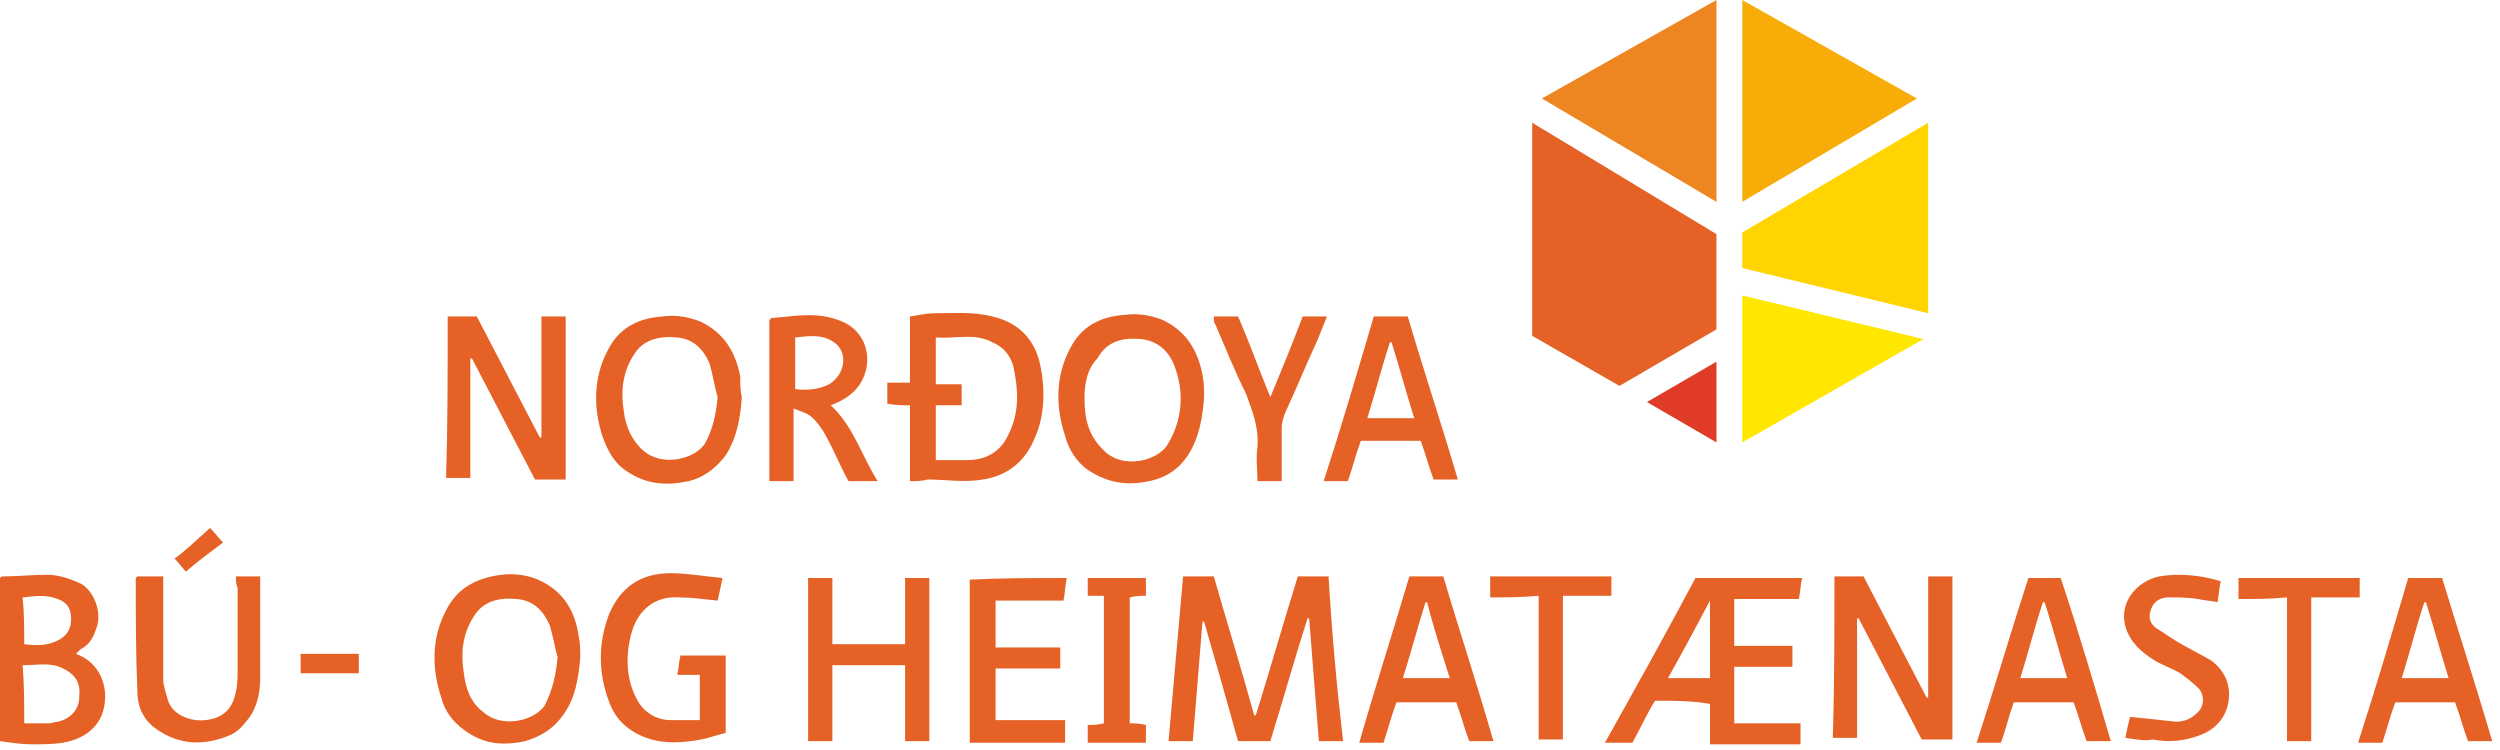 <svg width="200" height="60" viewBox="0 0 200 60" fill="none" xmlns="http://www.w3.org/2000/svg">
<path d="M139.385 0L153.349 7.879L139.385 16.146V0Z" fill="#F7AC07"/>
<path d="M137.316 0L123.352 7.879L137.316 16.146V0Z" fill="#ED8520"/>
<path d="M131.756 32.163L137.316 28.933V35.392L131.756 32.163Z" fill="#E03B26"/>
<path d="M129.558 30.871L137.316 26.35V18.729L122.576 9.817V26.867L129.558 30.871Z" fill="#E56126"/>
<path d="M139.385 23.637L153.866 27.125L139.385 35.392V23.637Z" fill="#FFE700"/>
<path d="M139.385 18.6L154.254 9.817V25.058L139.385 21.442V18.6Z" fill="#FFD400"/>
<path d="M72.796 38.492C72.796 36.425 72.796 34.358 72.796 32.421C72.149 32.421 71.632 32.421 70.985 32.292C70.985 31.775 70.985 31.258 70.985 30.613C71.632 30.613 72.149 30.613 72.796 30.613C72.796 28.804 72.796 27.125 72.796 25.317C73.571 25.188 74.218 25.058 74.864 25.058C76.416 25.058 77.838 24.929 79.39 25.317C81.588 25.833 82.881 27.254 83.269 29.45C83.657 31.517 83.527 33.583 82.622 35.392C81.847 37.071 80.424 38.104 78.614 38.362C77.192 38.621 75.64 38.362 74.218 38.362C73.701 38.492 73.313 38.492 72.796 38.492ZM74.864 36.812C75.769 36.812 76.545 36.812 77.321 36.812C78.873 36.812 80.036 36.167 80.683 34.746C81.588 32.938 81.459 31.129 81.071 29.321C80.812 28.417 80.295 27.771 79.39 27.383C77.968 26.608 76.416 27.125 74.864 26.996C74.864 28.288 74.864 29.45 74.864 30.742C75.64 30.742 76.287 30.742 76.933 30.742C76.933 31.387 76.933 31.904 76.933 32.421C76.157 32.421 75.511 32.421 74.864 32.421C74.864 33.842 74.864 35.263 74.864 36.812Z" fill="#E56126"/>
<path d="M35.816 25.317C36.592 25.317 37.367 25.317 38.143 25.317C39.824 28.546 41.505 31.775 43.186 35.004H43.315C43.315 31.775 43.315 28.675 43.315 25.317C44.091 25.317 44.608 25.317 45.255 25.317C45.255 29.708 45.255 33.971 45.255 38.362C44.479 38.362 43.703 38.362 42.798 38.362C41.117 35.133 39.436 31.904 37.755 28.675H37.626C37.626 31.904 37.626 35.004 37.626 38.233C36.98 38.233 36.333 38.233 35.687 38.233C35.816 34.1 35.816 29.708 35.816 25.317Z" fill="#E56126"/>
<path d="M96.328 31.775C96.199 33.454 95.94 35.004 95.035 36.425C94.259 37.587 93.225 38.233 91.932 38.492C90.122 38.879 88.57 38.621 87.019 37.587C86.113 36.942 85.467 35.908 85.208 34.875C84.433 32.55 84.433 30.096 85.596 27.9C86.501 26.092 88.053 25.317 89.992 25.188C91.027 25.058 91.932 25.188 92.966 25.575C94.906 26.479 95.811 28.029 96.199 29.967C96.328 30.613 96.328 31.258 96.328 31.775ZM86.76 31.775C86.76 33.454 87.019 34.875 88.441 36.167C89.863 37.458 92.449 36.942 93.354 35.65C94.647 33.583 94.776 31.258 93.871 29.062C93.354 27.9 92.449 27.254 91.285 27.125C89.863 26.996 88.57 27.254 87.794 28.675C87.019 29.45 86.76 30.613 86.76 31.775Z" fill="#E56126"/>
<path d="M59.348 31.775C59.219 33.454 58.961 35.004 58.055 36.425C57.28 37.458 56.245 38.233 55.081 38.492C53.271 38.879 51.72 38.75 50.168 37.717C49.134 37.071 48.617 36.038 48.229 35.004C47.453 32.679 47.453 30.225 48.617 28.029C49.522 26.221 51.073 25.446 53.013 25.317C54.047 25.188 54.952 25.317 55.987 25.704C57.926 26.608 58.831 28.158 59.219 30.096C59.219 30.613 59.219 31.258 59.348 31.775ZM57.409 31.775C57.15 30.871 57.021 29.967 56.762 29.062C56.245 27.9 55.469 27.125 54.176 26.996C52.754 26.867 51.461 27.125 50.685 28.417C49.78 29.837 49.651 31.387 49.91 32.938C50.039 34.1 50.556 35.263 51.461 36.038C52.883 37.329 55.469 36.812 56.374 35.521C57.021 34.358 57.28 33.196 57.409 31.775Z" fill="#E56126"/>
<path d="M66.46 32.421C68.27 34.1 68.917 36.425 70.21 38.492C69.434 38.492 68.658 38.492 67.882 38.492C67.236 37.329 66.719 36.038 66.072 34.875C65.813 34.358 65.425 33.842 65.038 33.454C64.65 33.067 64.132 32.938 63.486 32.679C63.486 34.746 63.486 36.554 63.486 38.492C62.84 38.492 62.193 38.492 61.547 38.492C61.547 34.229 61.547 29.837 61.547 25.575C61.676 25.575 61.676 25.446 61.676 25.446C63.486 25.317 65.167 24.929 66.977 25.575C69.434 26.35 69.951 28.933 68.787 30.742C68.27 31.517 67.494 32.033 66.46 32.421ZM63.615 31.129C64.65 31.258 65.555 31.129 66.331 30.742C67.624 29.967 67.882 28.158 66.719 27.383C65.813 26.738 64.779 26.867 63.615 26.996C63.615 28.288 63.615 29.708 63.615 31.129Z" fill="#E56126"/>
<path d="M109.904 25.317C110.81 25.317 111.715 25.317 112.62 25.317C113.913 29.708 115.335 33.971 116.628 38.362C115.982 38.362 115.335 38.362 114.689 38.362C114.301 37.329 114.042 36.296 113.654 35.263C111.973 35.263 110.422 35.263 108.87 35.263C108.482 36.296 108.224 37.329 107.836 38.492C107.189 38.492 106.672 38.492 105.896 38.492C107.318 34.1 108.611 29.708 109.904 25.317ZM113.137 33.454C112.49 31.387 111.973 29.45 111.327 27.383H111.197C110.551 29.321 110.034 31.387 109.387 33.454C110.68 33.454 111.844 33.454 113.137 33.454Z" fill="#E56126"/>
<path d="M101.629 31.775C102.534 29.579 103.439 27.383 104.215 25.317C104.862 25.317 105.508 25.317 106.155 25.317C105.896 25.962 105.638 26.608 105.379 27.254C104.474 29.192 103.698 31.129 102.793 33.067C102.664 33.454 102.534 33.842 102.534 34.229C102.534 35.65 102.534 36.942 102.534 38.492C101.888 38.492 101.241 38.492 100.595 38.492C100.595 37.587 100.466 36.683 100.595 35.779C100.724 34.229 100.207 32.938 99.69 31.517C98.785 29.708 98.009 27.771 97.233 25.962C97.104 25.833 97.104 25.575 97.104 25.317C97.75 25.317 98.397 25.317 99.043 25.317C99.948 27.383 100.724 29.579 101.629 31.775Z" fill="#E56126"/>
<path d="M46.419 52.571C46.289 54.25 46.031 55.8 45.126 57.092C44.35 58.254 43.315 58.9 42.022 59.288C40.212 59.675 38.66 59.546 37.109 58.383C36.204 57.737 35.557 56.833 35.299 55.8C34.523 53.475 34.523 51.021 35.687 48.825C36.592 47.017 38.143 46.242 40.083 45.983C41.117 45.854 42.281 45.983 43.315 46.5C45.126 47.404 46.031 48.954 46.289 50.892C46.419 51.408 46.419 52.054 46.419 52.571ZM44.608 52.571C44.35 51.667 44.22 50.763 43.962 49.987C43.445 48.825 42.669 48.05 41.376 47.921C39.953 47.792 38.66 48.05 37.885 49.342C36.98 50.763 36.85 52.312 37.109 53.862C37.238 55.025 37.626 56.188 38.66 56.962C40.083 58.254 42.669 57.737 43.574 56.446C44.22 55.154 44.479 53.992 44.608 52.571Z" fill="#E56126"/>
<path d="M55.987 57.608C55.987 56.317 55.987 55.283 55.987 53.992C55.34 53.992 54.823 53.992 54.176 53.992C54.306 53.475 54.306 52.958 54.435 52.442C55.599 52.442 56.763 52.442 58.056 52.442C58.056 54.508 58.056 56.575 58.056 58.642C57.409 58.771 56.763 59.029 56.116 59.158C54.694 59.417 53.142 59.546 51.72 59.029C50.297 58.513 49.263 57.608 48.746 56.188C47.841 53.862 47.841 51.408 48.746 49.083C49.651 47.017 51.203 45.854 53.659 45.854C54.952 45.854 56.375 46.112 57.797 46.242C57.668 46.888 57.538 47.533 57.409 48.05C56.245 47.921 55.211 47.792 54.306 47.792C52.366 47.663 51.073 48.825 50.556 50.504C50.039 52.312 50.039 54.25 50.944 55.929C51.461 56.962 52.496 57.608 53.659 57.608C54.306 57.608 55.082 57.608 55.987 57.608Z" fill="#E56126"/>
<path d="M107.448 59.288C106.801 59.288 106.155 59.288 105.508 59.288C105.25 56.058 104.991 52.829 104.733 49.471C104.733 49.471 104.733 49.471 104.603 49.471C103.569 52.7 102.664 55.929 101.629 59.288C100.724 59.288 99.948 59.288 99.043 59.288C98.138 56.058 97.233 52.829 96.328 49.729C96.328 49.729 96.328 49.729 96.199 49.729C95.94 52.958 95.681 56.058 95.423 59.288C94.647 59.288 94.13 59.288 93.484 59.288C93.871 54.896 94.259 50.504 94.647 46.112C95.423 46.112 96.199 46.112 97.104 46.112C98.138 49.729 99.302 53.475 100.336 57.221H100.466C101.629 53.475 102.664 49.858 103.827 46.112C104.603 46.112 105.379 46.112 106.284 46.112C106.543 50.504 106.931 54.896 107.448 59.288Z" fill="#E56126"/>
<path d="M132.403 56.058C131.756 57.092 131.239 58.254 130.592 59.417C129.946 59.417 129.17 59.417 128.394 59.417C130.851 55.025 133.308 50.633 135.635 46.242C138.48 46.242 141.324 46.242 144.169 46.242C144.04 46.758 144.04 47.275 143.91 47.921C142.229 47.921 140.548 47.921 138.738 47.921C138.738 49.212 138.738 50.375 138.738 51.667C140.29 51.667 141.841 51.667 143.393 51.667C143.393 52.312 143.393 52.829 143.393 53.346C141.841 53.346 140.29 53.346 138.738 53.346C138.738 54.896 138.738 56.317 138.738 57.867C140.548 57.867 142.229 57.867 144.04 57.867C144.04 58.383 144.04 58.9 144.04 59.546C141.583 59.546 139.255 59.546 136.799 59.546C136.799 58.513 136.799 57.35 136.799 56.317C135.376 56.058 133.954 56.058 132.403 56.058ZM136.799 54.25C136.799 52.183 136.799 50.117 136.799 48.05C135.635 50.246 134.601 52.183 133.437 54.25C134.601 54.25 135.635 54.25 136.799 54.25Z" fill="#E56126"/>
<path d="M146.755 46.112C147.531 46.112 148.306 46.112 149.082 46.112C150.763 49.342 152.444 52.571 154.125 55.8H154.254C154.254 52.571 154.254 49.342 154.254 46.112C155.03 46.112 155.547 46.112 156.194 46.112C156.194 50.504 156.194 54.767 156.194 59.158C155.418 59.158 154.642 59.158 153.737 59.158C152.056 55.929 150.375 52.7 148.694 49.471H148.565C148.565 52.7 148.565 55.8 148.565 59.029C147.918 59.029 147.272 59.029 146.625 59.029C146.755 54.896 146.755 50.633 146.755 46.112Z" fill="#E56126"/>
<path d="M74.347 59.288C73.701 59.288 73.054 59.288 72.408 59.288C72.408 57.221 72.408 55.283 72.408 53.217C70.468 53.217 68.529 53.217 66.589 53.217C66.589 55.154 66.589 57.221 66.589 59.288C65.943 59.288 65.296 59.288 64.65 59.288C64.65 54.896 64.65 50.633 64.65 46.242C65.296 46.242 65.813 46.242 66.589 46.242C66.589 48.05 66.589 49.729 66.589 51.538C68.529 51.538 70.468 51.538 72.408 51.538C72.408 49.858 72.408 48.05 72.408 46.242C73.054 46.242 73.701 46.242 74.347 46.242C74.347 50.504 74.347 54.896 74.347 59.288Z" fill="#E56126"/>
<path d="M199.38 59.288C198.604 59.288 198.087 59.288 197.44 59.288C197.052 58.254 196.794 57.221 196.406 56.188C194.725 56.188 193.173 56.188 191.622 56.188C191.234 57.221 190.975 58.254 190.587 59.417C189.941 59.417 189.294 59.417 188.648 59.417C190.07 55.025 191.363 50.633 192.656 46.242C193.561 46.242 194.466 46.242 195.371 46.242C196.664 50.504 198.087 54.896 199.38 59.288ZM194.078 48.179H193.949C193.303 50.117 192.785 52.183 192.139 54.25C193.432 54.25 194.596 54.25 195.889 54.25C195.242 52.183 194.725 50.246 194.078 48.179Z" fill="#E56126"/>
<path d="M168.865 59.288C168.219 59.288 167.572 59.288 166.926 59.288C166.538 58.254 166.279 57.221 165.891 56.188C164.21 56.188 162.659 56.188 161.107 56.188C160.719 57.221 160.461 58.383 160.073 59.417C159.426 59.417 158.909 59.417 158.133 59.417C159.555 55.025 160.848 50.633 162.271 46.242C162.917 46.242 163.564 46.242 164.21 46.242C164.469 46.242 164.598 46.242 164.857 46.242C166.279 50.504 167.572 54.896 168.865 59.288ZM163.564 48.179H163.434C162.788 50.117 162.271 52.183 161.624 54.25C162.917 54.25 164.081 54.25 165.374 54.25C164.727 52.183 164.21 50.117 163.564 48.179Z" fill="#E56126"/>
<path d="M112.749 46.112C113.654 46.112 114.559 46.112 115.464 46.112C116.757 50.504 118.18 54.767 119.473 59.288C118.826 59.288 118.18 59.288 117.533 59.288C117.145 58.254 116.887 57.221 116.499 56.188C114.818 56.188 113.266 56.188 111.715 56.188C111.327 57.221 111.068 58.254 110.68 59.417C110.034 59.417 109.387 59.417 108.741 59.417C110.034 54.896 111.456 50.504 112.749 46.112ZM114.171 48.179H114.042C113.396 50.246 112.878 52.183 112.232 54.25C113.525 54.25 114.689 54.25 115.982 54.25C115.335 52.183 114.689 50.246 114.171 48.179Z" fill="#E56126"/>
<path d="M85.338 46.242C85.208 46.888 85.208 47.404 85.079 48.05C83.269 48.05 81.459 48.05 79.648 48.05C79.648 49.342 79.648 50.504 79.648 51.796C81.329 51.796 83.01 51.796 84.82 51.796C84.82 52.442 84.82 52.958 84.82 53.475C83.139 53.475 81.459 53.475 79.648 53.475C79.648 54.896 79.648 56.188 79.648 57.608C81.459 57.608 83.398 57.608 85.208 57.608C85.208 58.254 85.208 58.771 85.208 59.417C82.752 59.417 80.166 59.417 77.58 59.417C77.58 55.025 77.58 50.763 77.58 46.371C80.166 46.242 82.622 46.242 85.338 46.242Z" fill="#E56126"/>
<path d="M170.029 59.029C170.158 58.383 170.287 57.737 170.417 57.35C171.71 57.479 172.873 57.608 174.037 57.737C174.813 57.737 175.33 57.479 175.847 56.962C176.364 56.446 176.364 55.542 175.847 55.025C175.459 54.638 174.942 54.25 174.425 53.862C173.778 53.475 173.003 53.217 172.356 52.829C171.322 52.183 170.417 51.408 170.029 50.117C169.512 48.179 170.934 46.5 172.744 46.112C174.296 45.854 175.976 45.983 177.657 46.5C177.528 47.017 177.528 47.533 177.399 48.179C176.882 48.05 176.364 48.05 175.847 47.921C175.071 47.792 174.296 47.792 173.52 47.792C172.873 47.792 172.356 48.05 172.097 48.696C171.839 49.342 171.968 49.858 172.485 50.246C173.132 50.633 173.649 51.021 174.296 51.408C175.201 51.925 175.976 52.312 176.882 52.829C177.916 53.604 178.433 54.638 178.304 55.929C178.175 57.221 177.399 58.254 176.106 58.771C174.813 59.288 173.52 59.417 172.227 59.158C171.58 59.288 170.934 59.158 170.029 59.029Z" fill="#E56126"/>
<path d="M119.214 47.792C119.214 47.146 119.214 46.629 119.214 46.112C122.447 46.112 125.679 46.112 128.912 46.112C128.912 46.629 128.912 47.146 128.912 47.663C127.619 47.663 126.326 47.663 125.033 47.663C125.033 51.538 125.033 55.283 125.033 59.158C124.386 59.158 123.74 59.158 123.093 59.158C123.093 55.413 123.093 51.538 123.093 47.663C121.671 47.792 120.507 47.792 119.214 47.792Z" fill="#E56126"/>
<path d="M179.08 47.921C179.08 47.275 179.08 46.758 179.08 46.242C182.312 46.242 185.545 46.242 188.777 46.242C188.777 46.758 188.777 47.275 188.777 47.792C187.484 47.792 186.191 47.792 184.898 47.792C184.898 51.667 184.898 55.413 184.898 59.288C184.252 59.288 183.605 59.288 182.959 59.288C182.959 55.542 182.959 51.667 182.959 47.792C181.666 47.921 180.373 47.921 179.08 47.921Z" fill="#E56126"/>
<path d="M88.311 47.663C87.924 47.663 87.536 47.663 87.019 47.663C87.019 47.146 87.019 46.758 87.019 46.242C88.57 46.242 90.122 46.242 91.673 46.242C91.673 46.758 91.673 47.146 91.673 47.663C91.285 47.663 90.897 47.663 90.38 47.792C90.38 51.15 90.38 54.508 90.38 57.867C90.768 57.867 91.156 57.867 91.673 57.996C91.673 58.513 91.673 58.9 91.673 59.417C90.122 59.417 88.57 59.417 87.019 59.417C87.019 58.9 87.019 58.513 87.019 57.996C87.406 57.996 87.794 57.996 88.311 57.867C88.311 54.379 88.311 51.15 88.311 47.663Z" fill="#E56126"/>
<path d="M0 59.288C0 54.896 0 50.633 0 46.242C0.129 46.112 0.129 46.112 0.259 46.112C1.422 46.112 2.586 45.983 3.75 45.983C4.655 45.983 5.431 46.242 6.336 46.629C7.499 47.146 8.146 48.954 7.758 50.117C7.499 50.892 7.241 51.538 6.465 51.925C6.336 52.054 6.206 52.183 6.077 52.312C7.499 52.829 8.275 53.992 8.404 55.413C8.534 57.608 7.241 59.029 5.043 59.417C4.267 59.546 3.362 59.546 2.586 59.546C1.681 59.546 0.905 59.417 0 59.288ZM1.939 57.867C2.715 57.867 3.362 57.867 3.879 57.867C4.138 57.867 4.396 57.737 4.655 57.737C5.689 57.479 6.336 56.704 6.336 55.8C6.465 54.638 6.077 53.992 5.043 53.475C4.008 52.958 2.974 53.217 1.81 53.217C1.939 54.767 1.939 56.188 1.939 57.867ZM1.939 51.538C2.974 51.667 3.879 51.667 4.784 51.15C5.431 50.763 5.689 50.246 5.689 49.471C5.689 48.825 5.431 48.308 4.913 48.05C3.879 47.533 2.974 47.663 1.81 47.792C1.939 49.083 1.939 50.246 1.939 51.538Z" fill="#E56126"/>
<path d="M18.878 46.112C19.524 46.112 20.171 46.112 20.817 46.112C20.817 46.371 20.817 46.629 20.817 46.758C20.817 49.212 20.817 51.796 20.817 54.25C20.817 55.413 20.559 56.704 19.783 57.608C19.395 58.125 19.007 58.513 18.49 58.771C16.421 59.675 14.352 59.675 12.413 58.254C11.378 57.479 10.99 56.446 10.99 55.283C10.861 52.312 10.861 49.342 10.861 46.371C10.861 46.242 10.861 46.242 10.99 46.112C11.637 46.112 12.283 46.112 13.059 46.112C13.059 46.371 13.059 46.629 13.059 46.888C13.059 49.342 13.059 51.796 13.059 54.379C13.059 54.896 13.318 55.542 13.447 56.058C13.835 57.221 15.257 57.737 16.421 57.608C17.714 57.479 18.619 56.833 18.878 55.283C19.007 54.767 19.007 54.121 19.007 53.604C19.007 51.408 19.007 49.212 19.007 47.017C18.878 46.758 18.878 46.5 18.878 46.112Z" fill="#E56126"/>
<path d="M24.05 52.312C25.601 52.312 27.153 52.312 28.704 52.312C28.704 52.829 28.704 53.346 28.704 53.862C27.153 53.862 25.601 53.862 24.05 53.862C24.05 53.346 24.05 52.829 24.05 52.312Z" fill="#E56126"/>
<path d="M16.809 42.237C17.197 42.625 17.455 43.013 17.843 43.4C16.809 44.175 15.774 44.95 14.87 45.725C14.611 45.467 14.352 45.079 13.964 44.692C14.87 44.046 15.774 43.142 16.809 42.237Z" fill="#E56126"/>
</svg>
